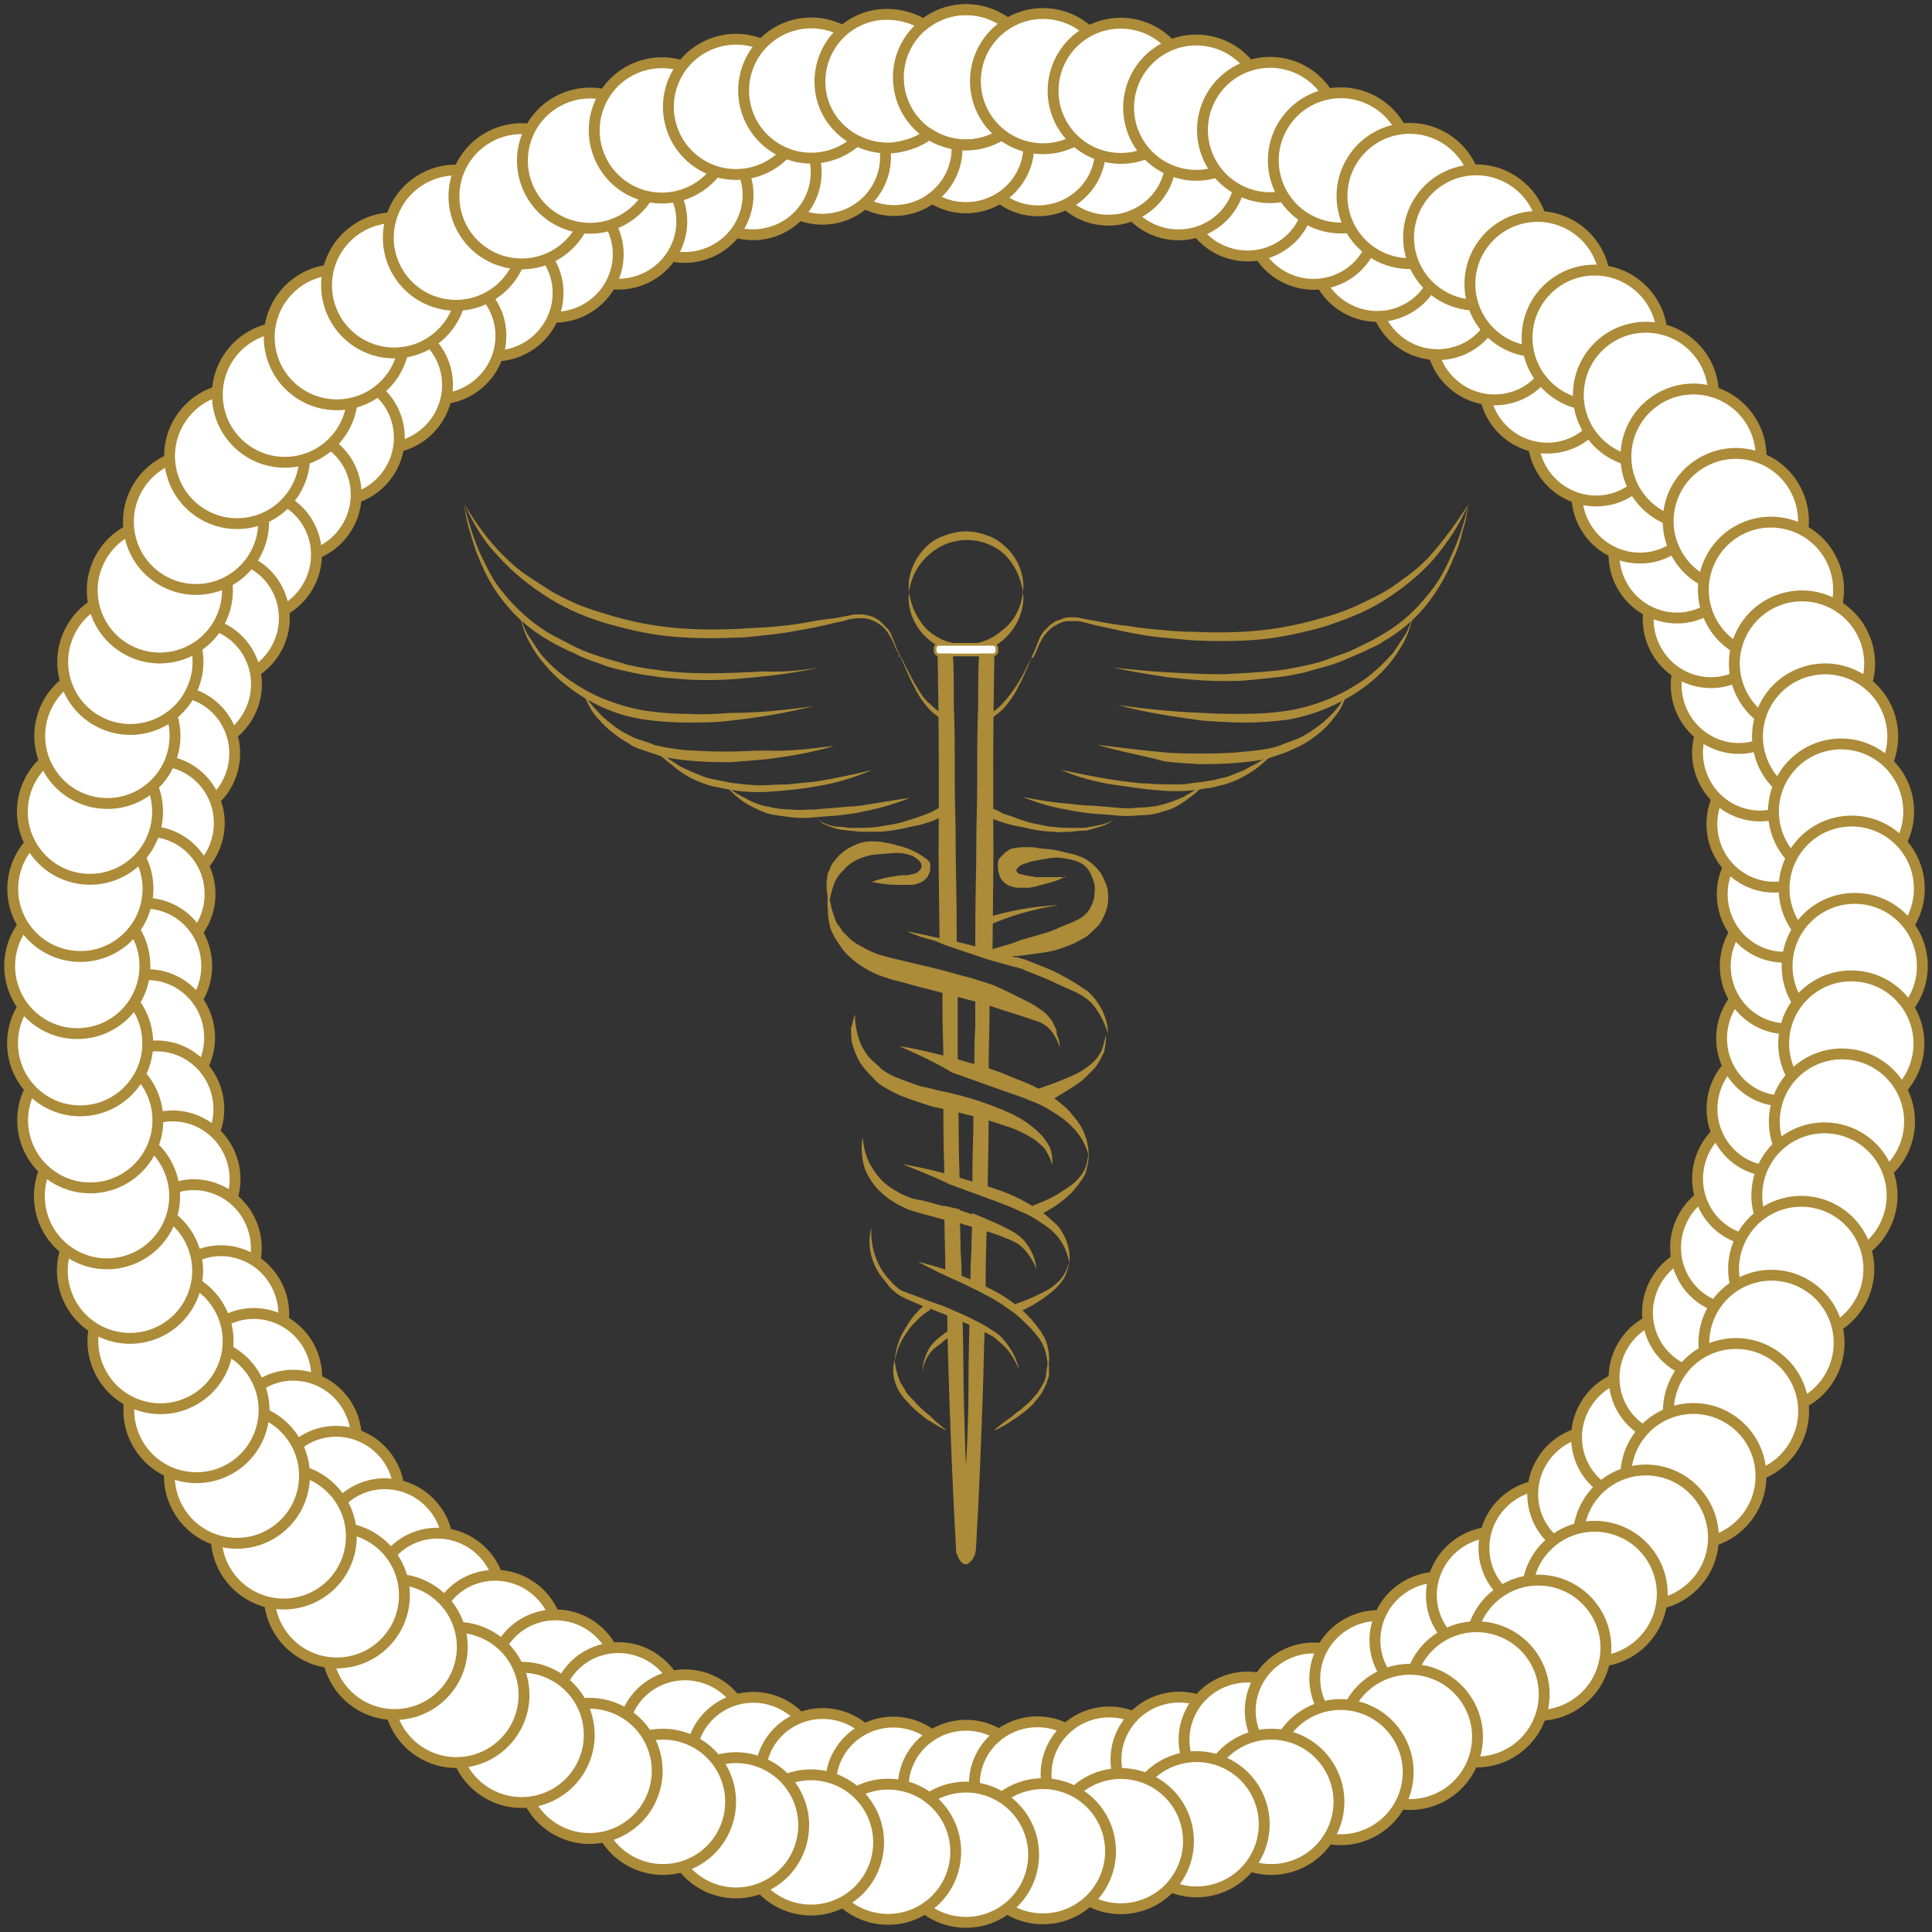 <?xml version="1.0" encoding="UTF-8"?> <svg xmlns="http://www.w3.org/2000/svg" xmlns:xlink="http://www.w3.org/1999/xlink" version="1.1" id="Слой_1" x="0px" y="0px" viewBox="0 0 200 200" style="enable-background:new 0 0 200 200;" xml:space="preserve"><rect x="0" y="0" width="200" height="200" fill="#333333" stroke="none"/> <style type="text/css"> .st0{fill:#FFFFFF;stroke:#AC8B39;stroke-width:1.125;stroke-miterlimit:10;} .st1{fill:#FFFFFF;stroke:#AC8B39;stroke-width:1.125;stroke-miterlimit:10;} .st2{fill:#FFFFFF;stroke:#AC8B39;stroke-width:1.125;stroke-miterlimit:10;} .st3{fill:#FFFFFF;stroke:#AC8B39;stroke-width:1.125;stroke-miterlimit:10;} .st4{fill:#FFFFFF;stroke:#AC8B39;stroke-width:1.125;stroke-miterlimit:10;} .st5{fill:#FFFFFF;stroke:#AC8B39;stroke-width:1.125;stroke-miterlimit:10.001;} .st6{fill:none;stroke:#AC8B39;stroke-width:1.125;stroke-miterlimit:10;} .st7{fill:#AC8B39;} .st8{fill:#FFFFFF;stroke:#AC8B39;stroke-width:0.281;stroke-miterlimit:10;} .st9{fill:#AC8B39;stroke:#AC8B39;stroke-width:0.281;stroke-miterlimit:10;} </style> <g> <ellipse class="st0" cx="100" cy="15.1" rx="6.5" ry="6.4"></ellipse> <ellipse transform="matrix(0.996 -8.578321e-02 8.578321e-02 0.996 -0.977 8.001)" class="st1" cx="92.6" cy="15.4" rx="6.5" ry="6.4"></ellipse> <ellipse transform="matrix(0.985 -0.171 0.171 0.985 -1.538 14.807)" class="st2" cx="85.2" cy="16.3" rx="6.5" ry="6.4"></ellipse> <ellipse transform="matrix(0.967 -0.255 0.255 0.967 -1.994 20.475)" class="st3" cx="78" cy="17.9" rx="6.5" ry="6.4"></ellipse> <ellipse transform="matrix(0.942 -0.337 0.337 0.942 -2.649 25.099)" class="st0" cx="70.9" cy="20.2" rx="6.5" ry="6.4"></ellipse> <ellipse transform="matrix(0.909 -0.417 0.417 0.909 -3.762 28.82)" class="st4" cx="64.1" cy="23" rx="6.5" ry="6.4"></ellipse> <ellipse transform="matrix(0.87 -0.494 0.494 0.87 -5.549 31.847)" class="st2" cx="57.5" cy="26.4" rx="6.5" ry="6.4"></ellipse> <ellipse transform="matrix(0.824 -0.567 0.567 0.824 -8.207 34.452)" class="st5" cx="51.3" cy="30.4" rx="6.5" ry="6.4"></ellipse> <ellipse transform="matrix(0.771 -0.637 0.637 0.771 -11.842 36.873)" class="st3" cx="45.4" cy="34.9" rx="6.5" ry="6.4"></ellipse> <ellipse transform="matrix(0.713 -0.701 0.701 0.713 -16.54 39.469)" class="st4" cx="39.9" cy="39.9" rx="6.5" ry="6.4"></ellipse> <ellipse transform="matrix(0.649 -0.761 0.761 0.649 -22.304 42.491)" class="st3" cx="34.9" cy="45.4" rx="6.5" ry="6.4"></ellipse> <ellipse transform="matrix(0.58 -0.815 0.815 0.58 -29.005 46.309)" class="st5" cx="30.4" cy="51.3" rx="6.5" ry="6.4"></ellipse> <ellipse transform="matrix(0.506 -0.862 0.862 0.506 -36.589 51.175)" class="st2" cx="26.4" cy="57.5" rx="6.5" ry="6.4"></ellipse> <ellipse transform="matrix(0.428 -0.904 0.904 0.428 -44.778 57.409)" class="st4" cx="23" cy="64.1" rx="6.5" ry="6.4"></ellipse> <ellipse transform="matrix(0.347 -0.938 0.938 0.347 -53.376 65.236)" class="st0" cx="20.2" cy="70.9" rx="6.5" ry="6.4"></ellipse> <ellipse transform="matrix(0.263 -0.965 0.965 0.263 -62.09 74.807)" class="st3" cx="17.9" cy="78" rx="6.5" ry="6.4"></ellipse> <ellipse transform="matrix(0.176 -0.984 0.984 0.176 -70.505 86.265)" class="st2" cx="16.3" cy="85.3" rx="6.5" ry="6.4"></ellipse> <ellipse transform="matrix(8.859126e-02 -0.996 0.996 8.859126e-02 -78.251 99.7)" class="st1" cx="15.4" cy="92.6" rx="6.5" ry="6.4"></ellipse> <ellipse class="st0" cx="15" cy="100" rx="6.4" ry="6.5"></ellipse> <ellipse transform="matrix(0.996 -8.859131e-02 8.859131e-02 0.996 -9.455 1.782)" class="st1" cx="15.3" cy="107.4" rx="6.4" ry="6.5"></ellipse> <ellipse transform="matrix(0.984 -0.176 0.176 0.984 -19.991 4.674)" class="st2" cx="16.3" cy="114.8" rx="6.4" ry="6.5"></ellipse> <ellipse transform="matrix(0.965 -0.263 0.263 0.965 -31.435 8.992)" class="st3" cx="17.9" cy="122" rx="6.4" ry="6.5"></ellipse> <ellipse transform="matrix(0.938 -0.347 0.347 0.938 -43.532 15.009)" class="st0" cx="20.1" cy="129.1" rx="6.4" ry="6.5"></ellipse> <ellipse transform="matrix(0.904 -0.428 0.428 0.904 -56.003 22.947)" class="st4" cx="23" cy="135.9" rx="6.4" ry="6.5"></ellipse> <ellipse transform="matrix(0.862 -0.506 0.506 0.862 -68.5 32.967)" class="st2" cx="26.4" cy="142.5" rx="6.4" ry="6.5"></ellipse> <ellipse transform="matrix(0.815 -0.58 0.58 0.815 -80.627 45.191)" class="st5" cx="30.4" cy="148.8" rx="6.4" ry="6.5"></ellipse> <ellipse transform="matrix(0.761 -0.649 0.649 0.761 -92.002 59.627)" class="st3" cx="34.9" cy="154.6" rx="6.4" ry="6.5"></ellipse> <ellipse transform="matrix(0.701 -0.713 0.713 0.701 -102.19 76.262)" class="st4" cx="39.9" cy="160.1" rx="6.4" ry="6.5"></ellipse> <ellipse transform="matrix(0.637 -0.771 0.771 0.637 -110.839 94.989)" class="st3" cx="45.4" cy="165.1" rx="6.4" ry="6.5"></ellipse> <ellipse transform="matrix(0.567 -0.824 0.824 0.567 -117.493 115.614)" class="st5" cx="51.3" cy="169.6" rx="6.4" ry="6.5"></ellipse> <ellipse transform="matrix(0.494 -0.87 0.87 0.494 -121.852 137.866)" class="st2" cx="57.5" cy="173.6" rx="6.4" ry="6.5"></ellipse> <ellipse transform="matrix(0.417 -0.909 0.909 0.417 -123.535 161.438)" class="st4" cx="64.1" cy="177" rx="6.4" ry="6.5"></ellipse> <ellipse transform="matrix(0.337 -0.942 0.942 0.337 -122.291 185.99)" class="st0" cx="70.9" cy="179.8" rx="6.4" ry="6.5"></ellipse> <ellipse transform="matrix(0.255 -0.967 0.967 0.255 -117.948 211.104)" class="st3" cx="78" cy="182.1" rx="6.4" ry="6.5"></ellipse> <ellipse transform="matrix(0.171 -0.985 0.985 0.171 -110.31 236.294)" class="st2" cx="85.2" cy="183.7" rx="6.4" ry="6.5"></ellipse> <ellipse transform="matrix(8.574560e-02 -0.996 0.996 8.574560e-02 -99.31 261.07)" class="st1" cx="92.6" cy="184.6" rx="6.4" ry="6.5"></ellipse> <ellipse class="st0" cx="100" cy="185" rx="6.5" ry="6.4"></ellipse> <ellipse transform="matrix(0.996 -8.576433e-02 8.576433e-02 0.996 -15.442 9.891)" class="st1" cx="107.4" cy="184.7" rx="6.5" ry="6.4"></ellipse> <ellipse transform="matrix(0.985 -0.171 0.171 0.985 -29.706 22.313)" class="st2" cx="114.8" cy="183.7" rx="6.5" ry="6.4"></ellipse> <ellipse transform="matrix(0.967 -0.255 0.255 0.967 -42.389 37.112)" class="st3" cx="122" cy="182.1" rx="6.5" ry="6.4"></ellipse> <ellipse transform="matrix(0.942 -0.337 0.337 0.942 -53.08 54.034)" class="st0" cx="129" cy="179.9" rx="6.5" ry="6.4"></ellipse> <ellipse transform="matrix(0.909 -0.417 0.417 0.909 -61.432 72.794)" class="st4" cx="135.9" cy="177" rx="6.5" ry="6.4"></ellipse> <ellipse transform="matrix(0.87 -0.494 0.494 0.87 -67.148 93.035)" class="st2" cx="142.5" cy="173.6" rx="6.5" ry="6.4"></ellipse> <ellipse transform="matrix(0.824 -0.567 0.567 0.824 -69.972 114.325)" class="st5" cx="148.8" cy="169.6" rx="6.5" ry="6.4"></ellipse> <ellipse transform="matrix(0.771 -0.637 0.637 0.771 -69.728 136.223)" class="st3" cx="154.6" cy="165.1" rx="6.5" ry="6.4"></ellipse> <ellipse transform="matrix(0.713 -0.701 0.701 0.713 -66.314 158.225)" class="st4" cx="160.1" cy="160.1" rx="6.5" ry="6.4"></ellipse> <ellipse transform="matrix(0.649 -0.761 0.761 0.649 -59.691 179.885)" class="st3" cx="165.1" cy="154.6" rx="6.5" ry="6.4"></ellipse> <ellipse transform="matrix(0.58 -0.815 0.815 0.58 -49.919 200.684)" class="st5" cx="169.6" cy="148.7" rx="6.5" ry="6.4"></ellipse> <ellipse transform="matrix(0.506 -0.862 0.862 0.506 -37.167 220.087)" class="st2" cx="173.6" cy="142.5" rx="6.5" ry="6.4"></ellipse> <ellipse transform="matrix(0.428 -0.904 0.904 0.428 -21.64 237.657)" class="st4" cx="177" cy="135.9" rx="6.5" ry="6.4"></ellipse> <ellipse transform="matrix(0.347 -0.938 0.938 0.347 -3.617 252.948)" class="st0" cx="179.8" cy="129.1" rx="6.5" ry="6.4"></ellipse> <ellipse transform="matrix(0.263 -0.965 0.965 0.263 16.52 265.61)" class="st3" cx="182.1" cy="122" rx="6.5" ry="6.4"></ellipse> <ellipse transform="matrix(0.176 -0.984 0.984 0.176 38.333 275.315)" class="st2" cx="183.7" cy="114.8" rx="6.5" ry="6.4"></ellipse> <ellipse transform="matrix(8.859154e-02 -0.996 0.996 8.859154e-02 61.295 281.821)" class="st1" cx="184.6" cy="107.4" rx="6.5" ry="6.4"></ellipse> <ellipse class="st0" cx="185" cy="100" rx="6.4" ry="6.5"></ellipse> <ellipse transform="matrix(0.996 -8.859148e-02 8.859148e-02 0.996 -7.479 16.723)" class="st1" cx="184.7" cy="92.6" rx="6.4" ry="6.5"></ellipse> <ellipse transform="matrix(0.984 -0.176 0.176 0.984 -12.159 33.739)" class="st2" cx="183.7" cy="85.3" rx="6.4" ry="6.5"></ellipse> <ellipse transform="matrix(0.965 -0.263 0.263 0.965 -14.104 50.596)" class="st3" cx="182.1" cy="78" rx="6.4" ry="6.5"></ellipse> <ellipse transform="matrix(0.938 -0.347 0.347 0.938 -13.452 66.816)" class="st0" cx="179.9" cy="71" rx="6.4" ry="6.5"></ellipse> <ellipse transform="matrix(0.904 -0.428 0.428 0.904 -10.402 81.994)" class="st4" cx="177" cy="64.1" rx="6.4" ry="6.5"></ellipse> <ellipse transform="matrix(0.862 -0.506 0.506 0.862 -5.233 95.781)" class="st2" cx="173.6" cy="57.5" rx="6.4" ry="6.5"></ellipse> <ellipse transform="matrix(0.815 -0.58 0.58 0.815 1.694 107.862)" class="st5" cx="169.6" cy="51.3" rx="6.4" ry="6.5"></ellipse> <ellipse transform="matrix(0.761 -0.649 0.649 0.761 10.035 118.002)" class="st3" cx="165.1" cy="45.4" rx="6.4" ry="6.5"></ellipse> <ellipse transform="matrix(0.701 -0.713 0.713 0.701 19.335 126.053)" class="st4" cx="160.1" cy="40" rx="6.4" ry="6.5"></ellipse> <ellipse transform="matrix(0.637 -0.771 0.771 0.637 29.239 131.92)" class="st3" cx="154.6" cy="34.9" rx="6.4" ry="6.5"></ellipse> <ellipse transform="matrix(0.567 -0.824 0.824 0.567 39.324 135.655)" class="st5" cx="148.8" cy="30.4" rx="6.4" ry="6.5"></ellipse> <ellipse transform="matrix(0.494 -0.87 0.87 0.494 49.131 137.262)" class="st2" cx="142.5" cy="26.4" rx="6.4" ry="6.5"></ellipse> <ellipse transform="matrix(0.417 -0.909 0.909 0.417 58.328 136.955)" class="st4" cx="135.9" cy="23" rx="6.4" ry="6.5"></ellipse> <ellipse transform="matrix(0.337 -0.942 0.942 0.337 66.553 134.887)" class="st0" cx="129.1" cy="20.2" rx="6.4" ry="6.5"></ellipse> <ellipse transform="matrix(0.255 -0.967 0.967 0.255 73.532 131.314)" class="st3" cx="122" cy="17.9" rx="6.4" ry="6.5"></ellipse> <ellipse transform="matrix(0.171 -0.985 0.985 0.171 79.044 126.584)" class="st2" cx="114.7" cy="16.3" rx="6.4" ry="6.5"></ellipse> <path class="st0" d="M103.4,20.4c1,0.8,2.2,1.3,3.5,1.4c3.6,0.3,6.7-2.3,7-5.8c0.3-3.5-2.3-6.7-5.9-7c-1.5-0.1-2.9,0.3-4.1,1"></path> <path class="st6" d="M96.4,20.4c1,0.7,2.2,1.1,3.6,1.1c3.6,0,6.5-2.9,6.5-6.4c0-3.5-2.9-6.4-6.5-6.4c-1.5,0-2.9,0.5-4,1.4"></path> </g> <g> <ellipse class="st0" cx="100" cy="8" rx="7" ry="7"></ellipse> <ellipse transform="matrix(8.565184e-02 -0.996 0.996 8.565184e-02 90.456 115.255)" class="st1" cx="108" cy="8.3" rx="7" ry="7"></ellipse> <ellipse transform="matrix(0.171 -0.985 0.985 0.171 86.92 122.052)" class="st2" cx="116" cy="9.4" rx="7" ry="7"></ellipse> <ellipse transform="matrix(0.255 -0.967 0.967 0.255 81.532 128.029)" class="st3" cx="123.8" cy="11.1" rx="7" ry="7"></ellipse> <ellipse transform="matrix(0.337 -0.942 0.942 0.337 74.452 132.782)" class="st0" cx="131.5" cy="13.5" rx="7" ry="7"></ellipse> <ellipse transform="matrix(0.416 -0.909 0.909 0.416 65.938 135.959)" class="st4" cx="138.9" cy="16.6" rx="7" ry="7"></ellipse> <ellipse transform="matrix(0.493 -0.87 0.87 0.493 56.286 137.301)" class="st2" cx="146" cy="20.3" rx="7" ry="7"></ellipse> <ellipse transform="matrix(0.567 -0.824 0.824 0.567 45.91 136.544)" class="st5" cx="152.8" cy="24.6" rx="7" ry="7"></ellipse> <ellipse transform="matrix(0.636 -0.772 0.772 0.636 35.14 133.547)" class="st3" cx="159.2" cy="29.5" rx="7" ry="7"></ellipse> <ellipse transform="matrix(0.701 -0.713 0.713 0.701 24.461 128.21)" class="st4" cx="165.1" cy="34.9" rx="7" ry="7"></ellipse> <ellipse transform="matrix(0.76 -0.649 0.649 0.76 14.328 120.517)" class="st3" cx="170.5" cy="40.8" rx="7" ry="7"></ellipse> <ellipse transform="matrix(0.814 -0.58 0.58 0.814 5.16 110.578)" class="st5" cx="175.4" cy="47.2" rx="7" ry="7"></ellipse> <ellipse transform="matrix(0.862 -0.507 0.507 0.862 -2.588 98.499)" class="st2" cx="179.7" cy="54" rx="7" ry="7"></ellipse> <ellipse transform="matrix(0.903 -0.429 0.429 0.903 -8.492 84.554)" class="st4" cx="183.4" cy="61.1" rx="7" ry="7"></ellipse> <ellipse transform="matrix(0.938 -0.347 0.347 0.938 -12.2 69.057)" class="st0" cx="186.5" cy="68.6" rx="7" ry="7"></ellipse> <ellipse transform="matrix(0.965 -0.263 0.263 0.965 -13.393 52.391)" class="st3" cx="188.9" cy="76.2" rx="7" ry="7"></ellipse> <ellipse transform="matrix(0.984 -0.177 0.177 0.984 -11.848 34.994)" class="st2" cx="190.6" cy="84.1" rx="7" ry="7"></ellipse> <ellipse transform="matrix(0.996 -8.871179e-02 8.871179e-02 0.996 -7.406 17.368)" class="st1" cx="191.7" cy="92" rx="7" ry="7"></ellipse> <ellipse class="st0" cx="192" cy="100" rx="7" ry="7"></ellipse> <ellipse transform="matrix(8.871179e-02 -0.996 0.996 8.871179e-02 67.071 289.376)" class="st1" cx="191.7" cy="108" rx="7" ry="7"></ellipse> <ellipse transform="matrix(0.177 -0.984 0.984 0.177 42.796 283.118)" class="st2" cx="190.6" cy="116" rx="7" ry="7"></ellipse> <ellipse transform="matrix(0.263 -0.965 0.965 0.263 19.719 273.485)" class="st3" cx="188.9" cy="123.8" rx="7" ry="7"></ellipse> <ellipse transform="matrix(0.347 -0.938 0.938 0.347 -1.601 260.667)" class="st0" cx="186.5" cy="131.5" rx="7" ry="7"></ellipse> <ellipse transform="matrix(0.429 -0.903 0.903 0.429 -20.719 245.032)" class="st4" cx="183.4" cy="138.9" rx="7" ry="7"></ellipse> <ellipse transform="matrix(0.507 -0.862 0.862 0.507 -37.25 226.96)" class="st2" cx="179.7" cy="146" rx="7" ry="7"></ellipse> <ellipse transform="matrix(0.58 -0.814 0.814 0.58 -50.812 206.954)" class="st5" cx="175.4" cy="152.8" rx="7" ry="7"></ellipse> <ellipse transform="matrix(0.649 -0.76 0.76 0.649 -61.267 185.428)" class="st3" cx="170.5" cy="159.2" rx="7" ry="7"></ellipse> <ellipse transform="matrix(0.713 -0.701 0.701 0.713 -68.374 163.017)" class="st4" cx="165.1" cy="165.1" rx="7" ry="7"></ellipse> <ellipse transform="matrix(0.772 -0.636 0.636 0.772 -72.098 140.199)" class="st3" cx="159.2" cy="170.5" rx="7" ry="7"></ellipse> <ellipse transform="matrix(0.824 -0.567 0.567 0.824 -72.505 117.508)" class="st5" cx="152.8" cy="175.4" rx="7" ry="7"></ellipse> <ellipse transform="matrix(0.87 -0.493 0.493 0.87 -69.66 95.444)" class="st2" cx="146" cy="179.7" rx="7" ry="7"></ellipse> <ellipse transform="matrix(0.909 -0.416 0.416 0.909 -63.778 74.522)" class="st4" cx="138.9" cy="183.4" rx="7" ry="7"></ellipse> <ellipse transform="matrix(0.942 -0.337 0.337 0.942 -55.12 55.159)" class="st0" cx="131.5" cy="186.5" rx="7" ry="7"></ellipse> <ellipse transform="matrix(0.967 -0.255 0.255 0.967 -44.014 37.748)" class="st3" cx="123.8" cy="188.9" rx="7" ry="7"></ellipse> <ellipse transform="matrix(0.985 -0.171 0.171 0.985 -30.838 22.589)" class="st2" cx="116" cy="190.7" rx="7" ry="7"></ellipse> <ellipse transform="matrix(0.996 -8.565184e-02 8.565184e-02 0.996 -16.022 9.956)" class="st1" cx="108" cy="191.7" rx="7" ry="7"></ellipse> <ellipse class="st0" cx="100" cy="192" rx="7" ry="7"></ellipse> <ellipse transform="matrix(8.565184e-02 -0.996 0.996 8.565184e-02 -106.876 266.906)" class="st1" cx="92" cy="191.7" rx="7" ry="7"></ellipse> <ellipse transform="matrix(0.171 -0.985 0.985 0.171 -118.149 240.875)" class="st2" cx="84" cy="190.6" rx="7" ry="7"></ellipse> <ellipse transform="matrix(0.255 -0.967 0.967 0.255 -125.9 214.469)" class="st3" cx="76.2" cy="188.9" rx="7" ry="7"></ellipse> <ellipse transform="matrix(0.337 -0.942 0.942 0.337 -130.138 188.203)" class="st0" cx="68.5" cy="186.5" rx="7" ry="7"></ellipse> <ellipse transform="matrix(0.416 -0.909 0.909 0.416 -131.095 162.568)" class="st4" cx="61.1" cy="183.4" rx="7" ry="7"></ellipse> <ellipse transform="matrix(0.493 -0.87 0.87 0.493 -128.963 137.984)" class="st2" cx="54" cy="179.7" rx="7" ry="7"></ellipse> <ellipse transform="matrix(0.567 -0.824 0.824 0.567 -124.047 114.899)" class="st5" cx="47.2" cy="175.4" rx="7" ry="7"></ellipse> <ellipse transform="matrix(0.636 -0.772 0.772 0.636 -116.722 93.547)" class="st3" cx="40.8" cy="170.5" rx="7" ry="7"></ellipse> <ellipse transform="matrix(0.701 -0.713 0.713 0.701 -107.314 74.296)" class="st4" cx="34.9" cy="165.1" rx="7" ry="7"></ellipse> <ellipse transform="matrix(0.76 -0.649 0.649 0.76 -96.299 57.283)" class="st3" cx="29.5" cy="159.1" rx="7" ry="7"></ellipse> <ellipse transform="matrix(0.814 -0.58 0.58 0.814 -84.122 42.654)" class="st5" cx="24.6" cy="152.8" rx="7" ry="7"></ellipse> <ellipse transform="matrix(0.862 -0.507 0.507 0.862 -71.186 30.41)" class="st2" cx="20.3" cy="146" rx="7" ry="7"></ellipse> <ellipse transform="matrix(0.903 -0.429 0.429 0.903 -57.961 20.527)" class="st4" cx="16.6" cy="138.9" rx="7" ry="7"></ellipse> <ellipse transform="matrix(0.938 -0.347 0.347 0.938 -44.836 12.882)" class="st0" cx="13.5" cy="131.5" rx="7" ry="7"></ellipse> <ellipse transform="matrix(0.965 -0.263 0.263 0.965 -32.193 7.282)" class="st3" cx="11.1" cy="123.8" rx="7" ry="7"></ellipse> <ellipse transform="matrix(0.984 -0.177 0.177 0.984 -20.34 3.474)" class="st2" cx="9.3" cy="116" rx="7" ry="7"></ellipse> <ellipse transform="matrix(0.996 -8.871191e-02 8.871191e-02 0.996 -9.551 1.163)" class="st1" cx="8.3" cy="108" rx="7" ry="7"></ellipse> <ellipse class="st0" cx="8" cy="100" rx="7" ry="7"></ellipse> <ellipse transform="matrix(8.871179e-02 -0.996 0.996 8.871179e-02 -84.049 92.119)" class="st1" cx="8.3" cy="92" rx="7" ry="7"></ellipse> <ellipse transform="matrix(0.177 -0.984 0.984 0.177 -75.006 78.408)" class="st2" cx="9.4" cy="84" rx="7" ry="7"></ellipse> <ellipse transform="matrix(0.263 -0.965 0.965 0.263 -65.337 66.847)" class="st3" cx="11.1" cy="76.2" rx="7" ry="7"></ellipse> <ellipse transform="matrix(0.347 -0.938 0.938 0.347 -55.444 57.404)" class="st0" cx="13.5" cy="68.5" rx="7" ry="7"></ellipse> <ellipse transform="matrix(0.429 -0.903 0.903 0.429 -45.748 49.894)" class="st4" cx="16.6" cy="61.1" rx="7" ry="7"></ellipse> <ellipse transform="matrix(0.507 -0.862 0.862 0.507 -36.547 44.14)" class="st2" cx="20.3" cy="54" rx="7" ry="7"></ellipse> <ellipse transform="matrix(0.58 -0.814 0.814 0.58 -28.141 39.86)" class="st5" cx="24.6" cy="47.2" rx="7" ry="7"></ellipse> <ellipse transform="matrix(0.649 -0.76 0.76 0.649 -20.737 36.737)" class="st3" cx="29.5" cy="40.9" rx="7" ry="7"></ellipse> <ellipse transform="matrix(0.713 -0.701 0.701 0.713 -14.479 34.488)" class="st4" cx="34.9" cy="34.9" rx="7" ry="7"></ellipse> <ellipse transform="matrix(0.772 -0.636 0.636 0.772 -9.454 32.712)" class="st3" cx="40.8" cy="29.5" rx="7" ry="7"></ellipse> <ellipse transform="matrix(0.824 -0.567 0.567 0.824 -5.641 31.096)" class="st5" cx="47.2" cy="24.6" rx="7" ry="7"></ellipse> <ellipse transform="matrix(0.87 -0.493 0.493 0.87 -2.994 29.282)" class="st2" cx="54" cy="20.3" rx="7" ry="7"></ellipse> <ellipse transform="matrix(0.909 -0.416 0.416 0.909 -1.366 26.959)" class="st4" cx="61.1" cy="16.6" rx="7" ry="7"></ellipse> <ellipse transform="matrix(0.942 -0.337 0.337 0.942 -0.558 23.866)" class="st0" cx="68.5" cy="13.5" rx="7" ry="7"></ellipse> <ellipse transform="matrix(0.967 -0.255 0.255 0.967 -0.322 19.76)" class="st3" cx="76.2" cy="11.1" rx="7" ry="7"></ellipse> <ellipse transform="matrix(0.985 -0.171 0.171 0.985 -0.369 14.478)" class="st2" cx="84" cy="9.4" rx="7" ry="7"></ellipse> <path class="st0" d="M96.3,13.8c-1,0.8-2.3,1.3-3.8,1.5c-3.9,0.3-7.3-2.5-7.6-6.3s2.5-7.2,6.4-7.5c1.6-0.1,3.2,0.3,4.4,1.1"></path> <path class="st6" d="M103.9,13.8c-1.1,0.7-2.4,1.2-3.9,1.2c-3.9,0-7-3.1-7-7s3.2-7,7-7c1.7,0,3.2,0.6,4.4,1.5"></path> </g> <g> <path class="st7" d="M94.1,61.3c-0.2-1.5,0.4-3.2,1.5-4.4c0.5-0.6,1.2-1.1,2-1.4c0.8-0.3,1.6-0.5,2.4-0.5c0.8,0,1.6,0.2,2.4,0.5 c0.8,0.3,1.4,0.8,2,1.4c1.1,1.2,1.7,2.8,1.5,4.4c-0.2-1.5-0.9-2.9-1.9-3.9c-1.1-1-2.5-1.5-3.9-1.5c-1.4,0-2.8,0.5-3.9,1.5 C95,58.4,94.3,59.8,94.1,61.3z"></path> </g> <g> <path class="st7" d="M105.9,61.3c0.2,1.5-0.4,3.2-1.5,4.4c-0.5,0.6-1.2,1.1-2,1.4c-0.8,0.3-1.6,0.5-2.4,0.5c-0.8,0-1.6-0.2-2.4-0.5 c-0.8-0.3-1.4-0.8-2-1.4c-1.1-1.2-1.7-2.8-1.5-4.4c0.2,1.5,0.9,2.9,1.9,3.9c1.1,1,2.5,1.5,3.9,1.5c1.4,0,2.8-0.5,3.9-1.5 C105,64.3,105.7,62.9,105.9,61.3z"></path> </g> <path class="st8" d="M102.8,67.8h-5.6c-0.2,0-0.4-0.2-0.4-0.4v-0.3c0-0.2,0.2-0.4,0.4-0.4h5.6c0.2,0,0.4,0.2,0.4,0.4v0.3 C103.2,67.6,103,67.8,102.8,67.8z"></path> <g> <g> <path class="st7" d="M102,74.1c0.7-0.3,1.3-0.7,1.8-1.3c0.5-0.5,1-1.2,1.4-1.8s0.8-1.3,1.1-2c0.4-0.7,0.7-1.4,1-2.1 c-0.3,0.7-0.6,1.4-0.9,2.1c-0.3,0.7-0.6,1.4-1,2.1c-0.3,0.7-0.8,1.4-1.3,2c-0.5,0.6-1.2,1.1-1.9,1.5L102,74.1z"></path> </g> <g> <path class="st7" d="M152,52.2c-0.9,2.1-2.1,3.9-3.6,5.7c-1.5,1.7-3.3,3.1-5.2,4.3c-1.9,1.2-4.1,2-6.2,2.7 c-2.2,0.6-4.4,1.1-6.6,1.3c-2.2,0.2-4.5,0.2-6.8,0.1c-1.1-0.1-2.2-0.2-3.3-0.3c-1.1-0.1-2.2-0.3-3.3-0.5c-1.1-0.2-2.2-0.5-3.3-0.7 c-0.5-0.1-1.1-0.3-1.6-0.4c-0.2-0.1-0.5-0.1-0.8-0.1c-0.3,0-0.5,0-0.8,0c-0.5,0-1,0.3-1.5,0.6c-0.4,0.3-0.8,0.7-1.1,1.2 c-0.3,0.5-0.5,1-0.7,1.5l-0.2,0.4l-0.1,0.1v0l0,0c0,0,0,0-0.1,0l0-0.1l0.1-0.2l0.3-0.8l-0.3,0.8l-0.1,0.2l0,0.1c-0.1,0,0,0,0,0 l0,0v0l0-0.1l0.2-0.4c0.2-0.5,0.4-1,0.6-1.5c0.1-0.3,0.3-0.5,0.4-0.7c0.2-0.2,0.4-0.4,0.6-0.6c0.2-0.2,0.4-0.3,0.7-0.5 c0.3-0.1,0.6-0.2,0.8-0.3c0.3-0.1,0.6-0.1,0.9-0.1c0.3,0,0.6,0,0.9,0.1c0.5,0.1,1.1,0.2,1.6,0.3c1.1,0.2,2.2,0.4,3.3,0.5 c1.1,0.2,2.2,0.3,3.3,0.4c1.1,0.1,2.2,0.2,3.3,0.2c2.2,0.1,4.4,0.1,6.6-0.1c2.2-0.2,4.3-0.6,6.4-1.2c1.1-0.3,2.1-0.6,3.1-1 s2-0.9,3-1.4c1-0.5,1.9-1.1,2.8-1.8c0.9-0.6,1.7-1.3,2.5-2.1C149.5,55.9,150.8,54.1,152,52.2z"></path> </g> <g> <path class="st7" d="M115.2,69.1c1.9,0.2,3.8,0.4,5.7,0.5c1.9,0.1,3.8,0.2,5.7,0.2c1.9-0.1,3.8-0.2,5.7-0.4 c0.9-0.1,1.9-0.3,2.8-0.5c0.9-0.2,1.8-0.4,2.7-0.8c0.9-0.3,1.8-0.6,2.6-1s1.7-0.8,2.5-1.3c1.6-0.9,3.1-2.1,4.3-3.5 c0.6-0.7,1.2-1.4,1.7-2.2c0.5-0.8,0.9-1.6,1.3-2.5c0.8-1.7,1.4-3.5,1.8-5.4c-0.1,0.9-0.3,1.9-0.6,2.8c-0.2,0.9-0.5,1.9-0.9,2.7 c-0.7,1.8-1.7,3.5-2.9,5c-1.2,1.5-2.8,2.8-4.4,3.7c-0.4,0.3-0.8,0.5-1.3,0.7c-0.4,0.2-0.8,0.4-1.3,0.6c-0.9,0.4-1.8,0.8-2.7,1.1 c-0.9,0.3-1.9,0.5-2.8,0.8c-0.9,0.2-1.9,0.4-2.8,0.5c-1,0.1-1.9,0.2-2.9,0.3c-1,0.1-1.9,0.1-2.9,0.1c-1.9,0-3.8-0.2-5.7-0.4 C118.9,69.8,117,69.5,115.2,69.1z"></path> </g> <g> <path class="st7" d="M115.8,73c2.9,0.4,5.8,0.7,8.7,0.8c1.4,0.1,2.9,0.1,4.3,0.1c1.5,0,2.9-0.1,4.3-0.3c1.4-0.2,2.8-0.6,4.1-1.1 c1.3-0.5,2.6-1.2,3.8-2c1.2-0.8,2.2-1.8,3.2-2.9c0.4-0.6,0.8-1.2,1.2-1.8c0.4-0.6,0.6-1.3,0.9-2c-0.2,0.7-0.4,1.4-0.7,2.1 c-0.3,0.7-0.7,1.3-1.1,1.9c-0.8,1.2-1.9,2.3-3.1,3.2c-2.4,1.8-5.2,3-8.1,3.5c-1.5,0.2-3,0.3-4.4,0.3c-1.5,0-3-0.1-4.4-0.2 C121.6,74.2,118.7,73.8,115.8,73z"></path> </g> <g> <path class="st7" d="M113.6,77.1c2.4,0.3,4.8,0.6,7.1,0.8c1.2,0.1,2.4,0.1,3.6,0.1c1.2,0,2.4,0,3.5-0.1c1.2-0.1,2.4-0.2,3.5-0.4 c0.3-0.1,0.6-0.1,0.8-0.2c0.3-0.1,0.6-0.2,0.8-0.3c0.6-0.2,1.1-0.4,1.6-0.6c1-0.5,2-1.2,2.9-2c0.4-0.4,0.8-0.8,1.2-1.3 c0.3-0.5,0.6-1,0.9-1.5c-0.2,0.6-0.4,1.1-0.7,1.7c-0.3,0.5-0.7,1-1.1,1.5c-0.8,0.9-1.8,1.7-2.9,2.3c-0.5,0.3-1.1,0.5-1.7,0.8 c-0.3,0.1-0.6,0.2-0.9,0.3c-0.3,0.1-0.6,0.2-0.9,0.3c-1.2,0.3-2.4,0.4-3.6,0.5c-1.2,0.1-2.4,0.1-3.6,0.1c-1.2-0.1-2.4-0.1-3.6-0.3 C118.3,78.2,115.9,77.8,113.6,77.1z"></path> </g> <g> <path class="st7" d="M109.8,79.7c2,0.4,3.9,0.8,5.9,1.1c1,0.1,2,0.3,3,0.3c1,0.1,2,0.1,3,0.1c0.5,0,1,0,1.5-0.1 c0.5-0.1,1-0.1,1.5-0.2c0.5-0.1,1-0.1,1.5-0.3c0.5-0.1,1-0.2,1.4-0.4c0.4-0.2,0.9-0.3,1.4-0.6c0.4-0.2,0.9-0.5,1.3-0.7 c0.8-0.5,1.7-1.1,2.4-1.7c-0.7,0.7-1.5,1.4-2.2,2s-1.7,1.2-2.6,1.6c-0.5,0.2-1,0.4-1.5,0.5c-0.5,0.1-1,0.3-1.5,0.3 c-1,0.2-2,0.3-3.1,0.3s-2.1-0.1-3.1-0.2c-1-0.1-2-0.3-3-0.4C113.6,81,111.7,80.5,109.8,79.7z"></path> </g> <g> <path class="st7" d="M105.8,82.5c1.6,0.3,3.3,0.6,4.9,0.7c0.8,0.1,1.6,0.2,2.4,0.2l2.4,0.2c0.8,0.1,1.6,0.1,2.4,0 c0.8,0,1.6-0.1,2.4-0.3c0.8-0.2,1.5-0.5,2.2-0.8c0.7-0.4,1.4-0.8,2.1-1.3c-0.5,0.7-1.2,1.2-1.9,1.7c-0.7,0.5-1.4,0.9-2.3,1.1 c-0.8,0.3-1.7,0.4-2.5,0.4c-0.8,0.1-1.7,0.1-2.5,0c-0.8-0.1-1.7-0.1-2.5-0.2c-0.8-0.1-1.7-0.2-2.5-0.4 C109,83.6,107.4,83.1,105.8,82.5z"></path> </g> <g> <path class="st7" d="M102.2,83.4l0.8,0.4c0.3,0.1,0.6,0.3,0.8,0.4c0.6,0.2,1.2,0.4,1.7,0.6c0.6,0.2,1.2,0.4,1.8,0.5 c0.6,0.1,1.2,0.3,1.8,0.3c0.6,0.1,1.2,0.1,1.9,0.1l0.9,0c0.3,0,0.6,0,0.9-0.1c0.6-0.1,1.2-0.2,1.8-0.4s1-0.8,1.1-1.4 c-0.1,0.6-0.5,1.2-1.1,1.5c-0.6,0.3-1.2,0.4-1.8,0.6c-0.3,0.1-0.6,0.1-1,0.1l-0.9,0.1c-0.6,0-1.3,0.1-1.9,0 c-0.6,0-1.3-0.1-1.9-0.2c-0.6-0.1-1.2-0.3-1.9-0.4c-0.6-0.1-1.2-0.3-1.8-0.5c-0.3-0.1-0.6-0.2-0.9-0.4l-0.9-0.4L102.2,83.4z"></path> </g> </g> <g> <g> <path class="st7" d="M97.9,74.7c-0.7-0.4-1.4-0.9-1.9-1.5c-0.5-0.6-1-1.3-1.3-2c-0.4-0.7-0.7-1.4-1-2.1c-0.3-0.7-0.6-1.4-0.9-2.1 c0.3,0.7,0.7,1.4,1,2.1c0.4,0.7,0.7,1.4,1.1,2c0.4,0.7,0.8,1.3,1.4,1.8c0.5,0.5,1.2,1,1.8,1.3L97.9,74.7z"></path> </g> <g> <path class="st7" d="M48.1,52.2c1.1,1.9,2.4,3.7,4,5.3c0.8,0.8,1.6,1.5,2.5,2.1c0.9,0.6,1.8,1.2,2.8,1.8c1,0.5,1.9,1,3,1.4 s2.1,0.7,3.1,1c2.1,0.6,4.2,1,6.4,1.2c2.2,0.2,4.4,0.2,6.6,0.1c1.1-0.1,2.2-0.1,3.3-0.2c1.1-0.1,2.2-0.2,3.3-0.4 c1.1-0.2,2.2-0.4,3.3-0.5c0.5-0.1,1.1-0.2,1.6-0.3c0.3-0.1,0.6-0.1,0.9-0.1c0.3,0,0.6,0,0.9,0.1c0.3,0.1,0.6,0.1,0.8,0.3 c0.3,0.1,0.5,0.3,0.7,0.5c0.2,0.2,0.4,0.4,0.6,0.6c0.2,0.2,0.3,0.5,0.4,0.7c0.2,0.5,0.4,1,0.6,1.5l0.2,0.4l0,0.1v0l0,0 c0,0,0.1,0,0,0l0-0.1L93,67.6l-0.3-0.7l0.3,0.8l0.1,0.2l0,0.1c-0.1,0,0,0-0.1,0l0,0v0L93,67.7l-0.2-0.4c-0.2-0.5-0.4-1-0.7-1.5 c-0.3-0.5-0.6-0.9-1.1-1.2c-0.4-0.3-0.9-0.5-1.5-0.6c-0.3,0-0.5,0-0.8,0c-0.3,0-0.5,0.1-0.8,0.1c-0.5,0.2-1.1,0.3-1.6,0.4 c-1.1,0.3-2.2,0.5-3.3,0.7c-1.1,0.2-2.2,0.4-3.3,0.5c-1.1,0.1-2.2,0.3-3.3,0.3c-2.2,0.1-4.5,0.1-6.8-0.1c-2.2-0.2-4.5-0.7-6.6-1.3 c-2.1-0.6-4.3-1.5-6.2-2.7c-1.9-1.2-3.7-2.6-5.2-4.3C50.2,56.2,49,54.3,48.1,52.2z"></path> </g> <g> <path class="st7" d="M84.9,69.1c-1.9,0.4-3.7,0.7-5.7,0.9c-1.9,0.2-3.8,0.4-5.7,0.4c-1,0-1.9,0-2.9-0.1c-1-0.1-1.9-0.1-2.9-0.3 c-1-0.1-1.9-0.3-2.8-0.5c-0.9-0.2-1.9-0.4-2.8-0.8c-0.9-0.3-1.8-0.6-2.7-1.1c-0.5-0.2-0.9-0.4-1.3-0.6s-0.8-0.4-1.3-0.7 c-1.7-1-3.2-2.2-4.4-3.7c-1.3-1.5-2.2-3.2-2.9-5c-0.4-0.9-0.6-1.8-0.9-2.7c-0.3-0.9-0.4-1.9-0.6-2.8c0.5,1.9,1,3.7,1.8,5.4 c0.4,0.8,0.8,1.7,1.3,2.5s1.1,1.5,1.7,2.2c1.3,1.4,2.7,2.6,4.3,3.5c0.8,0.4,1.7,0.9,2.5,1.3s1.7,0.7,2.6,1 c0.9,0.3,1.8,0.5,2.7,0.8c0.9,0.2,1.8,0.4,2.8,0.5c1.9,0.3,3.8,0.4,5.7,0.4c1.9,0,3.8-0.1,5.7-0.2C81.1,69.6,83,69.4,84.9,69.1z"></path> </g> <g> <path class="st7" d="M84.2,73.1c-2.8,0.7-5.7,1.2-8.6,1.5c-1.5,0.2-2.9,0.2-4.4,0.2c-1.5,0-2.9-0.1-4.4-0.3 c-3-0.4-5.8-1.7-8.1-3.5c-1.2-0.9-2.2-2-3.1-3.2c-0.4-0.6-0.8-1.3-1.1-1.9c-0.3-0.7-0.5-1.4-0.7-2.1c0.3,0.7,0.5,1.4,0.9,2 c0.4,0.6,0.8,1.2,1.2,1.8c0.9,1.1,2,2.1,3.2,2.9s2.4,1.5,3.8,2c1.3,0.5,2.7,0.9,4.1,1.1c1.4,0.2,2.8,0.3,4.3,0.3 c1.4,0.1,2.9,0,4.3-0.1C78.5,73.8,81.4,73.5,84.2,73.1z"></path> </g> <g> <path class="st7" d="M86.4,77.2c-2.3,0.7-4.7,1.1-7.1,1.4c-1.2,0.1-2.4,0.2-3.6,0.3c-1.2,0-2.4,0-3.6-0.1 c-1.2-0.1-2.4-0.2-3.6-0.5c-0.3-0.1-0.6-0.2-0.9-0.3c-0.3-0.1-0.6-0.2-0.9-0.3c-0.6-0.2-1.2-0.4-1.7-0.8c-1.1-0.6-2.1-1.4-2.9-2.3 c-0.4-0.4-0.8-0.9-1.1-1.5c-0.3-0.5-0.5-1.1-0.7-1.7c0.3,0.5,0.5,1.1,0.9,1.5c0.4,0.5,0.8,0.9,1.2,1.3c0.9,0.8,1.8,1.5,2.9,2 c0.5,0.3,1.1,0.4,1.6,0.6c0.3,0.1,0.6,0.2,0.8,0.3s0.6,0.1,0.8,0.2c1.2,0.2,2.3,0.4,3.5,0.4c1.2,0.1,2.4,0.1,3.5,0.1 c1.2,0,2.4-0.1,3.6-0.1C81.7,77.8,84.1,77.5,86.4,77.2z"></path> </g> <g> <path class="st7" d="M90.3,79.7c-1.9,0.8-3.8,1.4-5.8,1.7c-1,0.2-2,0.3-3,0.4c-1,0.1-2,0.2-3.1,0.2c-1,0-2.1-0.1-3.1-0.3 c-0.5-0.1-1-0.2-1.5-0.3c-0.5-0.1-1-0.3-1.5-0.5c-1-0.4-1.9-1-2.6-1.6c-0.8-0.6-1.6-1.3-2.2-2c0.8,0.6,1.6,1.2,2.4,1.7 c0.4,0.3,0.8,0.5,1.3,0.7c0.4,0.2,0.9,0.4,1.4,0.6c0.5,0.2,0.9,0.3,1.4,0.4s1,0.2,1.5,0.3c0.5,0.1,1,0.1,1.5,0.2 c0.5,0,1,0.1,1.5,0.1c1,0,2-0.1,3-0.1c1-0.1,2-0.2,3-0.3C86.3,80.6,88.3,80.2,90.3,79.7z"></path> </g> <g> <path class="st7" d="M94.2,82.6c-1.5,0.6-3.2,1.1-4.8,1.4c-0.8,0.2-1.7,0.3-2.5,0.4c-0.8,0.1-1.6,0.1-2.5,0.2 c-0.8,0.1-1.7,0.1-2.5,0c-0.8-0.1-1.7-0.2-2.5-0.4c-0.8-0.3-1.6-0.7-2.3-1.1c-0.7-0.5-1.3-1-1.9-1.7c0.6,0.5,1.3,0.9,2.1,1.3 c0.7,0.4,1.5,0.7,2.2,0.8c0.8,0.2,1.6,0.3,2.4,0.3c0.8,0.1,1.6,0,2.4,0l2.4-0.2c0.8-0.1,1.6-0.1,2.4-0.2 C91,83.1,92.6,82.8,94.2,82.6z"></path> </g> <g> <path class="st7" d="M98.3,84.2l-0.9,0.4c-0.3,0.1-0.6,0.3-0.9,0.4c-0.6,0.2-1.2,0.4-1.8,0.5c-0.6,0.1-1.2,0.3-1.9,0.4 c-0.6,0.1-1.3,0.2-1.9,0.2s-1.3,0-1.9,0L88.1,86c-0.3,0-0.6-0.1-1-0.1c-0.6-0.1-1.2-0.3-1.8-0.6c-0.6-0.3-1-0.9-1.1-1.5 c0.1,0.6,0.5,1.2,1.1,1.4c0.6,0.3,1.2,0.4,1.8,0.4c0.3,0,0.6,0.1,0.9,0.1l0.9,0c0.6,0,1.2,0,1.9-0.1c0.6-0.1,1.2-0.2,1.8-0.3 c0.6-0.1,1.2-0.3,1.8-0.5c0.6-0.2,1.2-0.4,1.7-0.6c0.3-0.1,0.6-0.3,0.8-0.4l0.8-0.4L98.3,84.2z"></path> </g> </g> <g> <path class="st7" d="M90.2,91.3c0.8-0.3,1.7-0.5,2.5-0.6c0.4-0.1,0.8-0.1,1.2-0.1c0.2,0,0.4-0.1,0.5-0.1c0.2,0,0.3-0.1,0.4-0.1 c0.1,0,0.1-0.1,0.2-0.1c0.1-0.1,0.1-0.1,0.2-0.2c0.1-0.1,0.2-0.3,0.2-0.4c0-0.1,0-0.3-0.1-0.4c-0.1-0.1-0.2-0.3-0.4-0.4 c-0.3-0.3-0.7-0.4-1.1-0.5c-0.4-0.1-0.8-0.1-1.2-0.1l-1.2,0.1c-0.4,0-0.8,0.1-1.2,0.1c-0.4,0.1-0.7,0.2-1,0.3 c-0.3,0.1-0.7,0.3-1,0.5c-0.3,0.2-0.6,0.4-0.8,0.7c-0.1,0.1-0.3,0.3-0.4,0.4c-0.1,0.1-0.2,0.3-0.3,0.4c-0.4,0.6-0.6,1.4-0.8,2.3 h-0.1c-0.3-0.8-0.3-1.7-0.1-2.7c0.1-0.2,0.2-0.4,0.3-0.7c0.1-0.2,0.2-0.4,0.4-0.6c0.3-0.4,0.6-0.7,1-1c0.4-0.3,0.8-0.5,1.3-0.7 c0.4-0.2,1-0.3,1.4-0.3c0.5,0,0.9,0,1.4,0.1c0.4,0.1,0.8,0.1,1.3,0.3c0.9,0.2,1.7,0.5,2.5,1c0.2,0.1,0.4,0.3,0.6,0.4 c0.1,0.1,0.2,0.2,0.3,0.3c0.1,0.1,0.1,0.3,0.1,0.4c0,0.3,0,0.6-0.1,0.8c-0.1,0.1-0.1,0.3-0.2,0.4c-0.1,0.1-0.2,0.2-0.3,0.3 c-0.2,0.2-0.5,0.3-0.8,0.4c-0.3,0.1-0.5,0.1-0.7,0.1c-0.4,0-0.9,0-1.3,0c-0.8,0-1.7-0.1-2.6-0.3L90.2,91.3z"></path> </g> <g> <path class="st7" d="M101.8,95.1c2.5-0.8,5.2-1.3,7.8-1.4c-2.6,0.4-5.1,1.1-7.5,2.2L101.8,95.1z"></path> </g> <g> <path class="st7" d="M109.7,108.4c-0.2-0.6-0.5-1.2-0.9-1.7c-0.4-0.5-0.9-0.8-1.5-1c-0.6-0.2-1.2-0.4-1.8-0.6l-1.9-0.6 c-0.3-0.1-0.6-0.2-0.9-0.3c-0.3-0.1-0.6-0.2-0.9-0.3c-0.6-0.2-1.2-0.3-1.9-0.5l-3.8-1c-1.3-0.3-2.5-0.7-3.8-1 c-0.6-0.2-1.3-0.4-1.9-0.7c-0.6-0.3-1.3-0.7-1.8-1.1c-0.5-0.4-1.1-0.9-1.5-1.5c-0.2-0.3-0.4-0.6-0.6-0.9c-0.2-0.3-0.3-0.6-0.5-1 c-0.2-0.7-0.3-1.3-0.3-2c-0.1-0.7,0-1.3,0-2c0.1,0.6,0.3,1.3,0.4,1.9c0.1,0.3,0.2,0.6,0.3,0.9c0.1,0.3,0.2,0.6,0.4,0.8 s0.3,0.5,0.5,0.7c0.2,0.2,0.4,0.4,0.6,0.6c0.4,0.4,0.9,0.7,1.5,1c1,0.6,2.1,0.9,3.4,1.2c1.3,0.3,2.5,0.6,3.8,0.9 c1.3,0.3,2.5,0.7,3.8,1c0.6,0.2,1.3,0.4,1.9,0.6c0.3,0.1,0.6,0.2,1,0.4c0.3,0.1,0.6,0.3,0.9,0.4c0.6,0.3,1.2,0.6,1.8,0.9 c0.6,0.3,1.2,0.6,1.7,1c0.3,0.2,0.6,0.4,0.8,0.7c0.3,0.3,0.5,0.6,0.6,0.9c0.2,0.3,0.3,0.6,0.3,1 C109.7,107.7,109.7,108.1,109.7,108.4z"></path> </g> <g> <path class="st7" d="M110.3,90.7c-0.6,0.4-1.3,0.6-2.1,0.8c-0.4,0.1-0.7,0.2-1.1,0.3c-0.2,0-0.4,0.1-0.6,0.1c-0.2,0-0.4,0-0.6,0 c-0.2,0-0.4,0-0.6,0c-0.2,0-0.5-0.1-0.8-0.2c-0.3-0.1-0.5-0.3-0.7-0.5c-0.2-0.2-0.3-0.4-0.4-0.8c-0.1-0.3-0.1-0.6-0.1-1 s0.2-0.6,0.4-0.8c0.1-0.1,0.2-0.2,0.3-0.3c0.1-0.1,0.1-0.1,0.1-0.1c0.1,0,0.1-0.1,0.2-0.1c0.2-0.2,0.5-0.3,0.7-0.3 c0.4-0.1,0.9-0.1,1.3-0.1c0.4,0,0.8,0,1.2,0.1c0.7,0.1,1.5,0.1,2.2,0.3c0.7,0.2,1.5,0.3,2.2,0.6c0.7,0.3,1.4,0.8,1.9,1.5 c0.3,0.3,0.4,0.7,0.6,1.1s0.3,0.8,0.3,1.2c0.1,0.9-0.1,1.7-0.5,2.5c-0.2,0.4-0.4,0.8-0.8,1.1c-0.3,0.3-0.6,0.6-1,0.9 c-0.4,0.2-0.7,0.4-1.1,0.6s-0.7,0.3-1,0.4c-0.7,0.3-1.5,0.5-2.2,0.6c-0.7,0.1-1.5,0.2-2.2,0.3c-0.7,0.1-1.5,0.1-2.2,0.1 c-0.7,0-1.5,0-2.2-0.1l0-0.2c0.7-0.3,1.4-0.5,2.1-0.7c0.7-0.2,1.4-0.4,2.1-0.7l2.1-0.6c0.7-0.2,1.3-0.4,1.9-0.7l1-0.4 c0.3-0.1,0.6-0.3,0.9-0.4c0.5-0.3,0.9-0.6,1.2-1.1c0.3-0.5,0.5-1.1,0.5-1.6c0.1-0.6,0-1.2-0.3-1.8c-0.2-0.6-0.6-1.1-1.2-1.4 c-0.6-0.3-1.3-0.4-2-0.5c-0.7-0.1-1.4,0.1-2.1,0.2c-0.4,0.1-0.7,0.1-1,0.2c-0.3,0.1-0.6,0.2-0.9,0.3c-0.1,0.1-0.2,0.1-0.3,0.2 l-0.1,0.1c0,0-0.1,0.1-0.1,0.1c0,0.1-0.1,0.1-0.1,0.1c0,0,0,0,0,0.1c0,0.1,0.1,0.1,0.1,0.2c0.1,0.1,0.1,0.1,0.1,0.1 c0.1,0.1,0.4,0.1,0.7,0.2l0.5,0.1c0.2,0,0.3,0,0.5,0.1c0.3,0,0.7,0,1,0l2.2,0L110.3,90.7z"></path> </g> <g> <path class="st7" d="M93.9,96.4c1,0.2,1.9,0.4,2.8,0.6c0.9,0.2,1.9,0.4,2.8,0.6c0.9,0.2,1.9,0.5,2.8,0.7c0.9,0.2,1.9,0.5,2.8,0.8 l-0.1,0c0.1,0,0.1,0,0.2,0h0l0.1,0l0.1,0l0.2,0.1c0.1,0,0.3,0.1,0.4,0.1c0.3,0.1,0.5,0.2,0.8,0.3c0.5,0.2,1,0.4,1.5,0.6 c1,0.4,1.9,0.9,2.9,1.5c0.5,0.3,0.9,0.6,1.4,0.9c0.4,0.4,0.8,0.8,1.1,1.3c0.6,0.9,1,2,1,3.1c-0.3-1-0.8-2-1.4-2.8 c-0.6-0.8-1.5-1.3-2.4-1.7c-1-0.4-1.9-0.9-2.9-1.3c-0.5-0.2-1-0.4-1.5-0.6c-0.3-0.1-0.5-0.2-0.7-0.3l-0.4-0.1l-0.2-0.1l-0.1,0h-0.1 c0,0,0,0,0,0c0,0,0.1,0,0.1,0l-0.1,0c-0.9-0.3-1.9-0.5-2.8-0.8c-0.9-0.3-1.8-0.6-2.7-0.9c-0.9-0.3-1.8-0.6-2.7-1 C95.6,97.1,94.7,96.8,93.9,96.4z"></path> </g> <g> <path class="st7" d="M107.5,112.7c0.8-0.3,1.5-0.5,2.2-0.8c0.7-0.3,1.5-0.6,2.2-1c0.3-0.2,0.6-0.4,1-0.7c0.3-0.3,0.6-0.5,0.8-0.9 c0.5-0.6,0.6-1.5,0.8-2.2c0,0.4,0,0.8-0.1,1.2c0,0.2-0.1,0.4-0.1,0.6c-0.1,0.2-0.2,0.4-0.3,0.6c-0.2,0.4-0.4,0.7-0.7,1.1 c-0.3,0.3-0.6,0.6-0.9,0.9c-0.6,0.6-1.3,1-2.1,1.5c-0.7,0.4-1.4,0.9-2.2,1.3L107.5,112.7z"></path> </g> <g> <path class="st7" d="M93.1,108.3c2,0.3,3.9,0.8,5.8,1.3c0.5,0.1,1,0.3,1.4,0.4c0.5,0.1,1,0.3,1.4,0.4c1,0.3,1.9,0.6,2.8,1 s1.9,0.7,2.8,1.2c0.9,0.4,1.8,1,2.6,1.7c0.4,0.3,0.8,0.7,1.1,1.1c0.2,0.2,0.3,0.4,0.5,0.6c0.1,0.2,0.3,0.4,0.4,0.6 c0.5,0.9,0.8,1.9,0.8,3c-0.3-1-0.7-1.8-1.3-2.5c-0.6-0.7-1.3-1.3-2.1-1.8c-0.8-0.5-1.6-1-2.5-1.3c-0.9-0.4-1.8-0.7-2.7-1l-2.8-1 l-1.4-0.5c-0.5-0.2-0.9-0.3-1.4-0.5C96.7,109.9,94.9,109.1,93.1,108.3z"></path> </g> <g> <path class="st7" d="M106.9,124.8c0.6-0.2,1.3-0.5,1.9-0.8c0.6-0.3,1.2-0.7,1.8-1.1c0.6-0.4,1.1-0.9,1.5-1.5c0.2-0.3,0.3-0.6,0.4-1 c0.1-0.3,0.1-0.7,0.2-1c0,0.4,0,0.7-0.1,1.1c-0.1,0.4-0.1,0.7-0.3,1.1c-0.3,0.6-0.8,1.2-1.3,1.8c-0.5,0.5-1.1,1-1.7,1.4 s-1.3,0.8-1.9,1.1L106.9,124.8z"></path> </g> <g> <path class="st7" d="M93.4,120.5c1.7,0.3,3.5,0.7,5.2,1.2c1.7,0.5,3.4,1,5.1,1.6c0.8,0.3,1.7,0.7,2.4,1.1s1.6,0.9,2.3,1.5 c0.3,0.3,0.7,0.6,1,0.9c0.3,0.3,0.6,0.8,0.8,1.2c0.4,0.8,0.6,1.8,0.5,2.7c-0.2-0.9-0.5-1.7-1-2.4c-0.5-0.7-1.1-1.2-1.9-1.7 c-0.7-0.5-1.4-0.9-2.2-1.2c-0.8-0.4-1.6-0.7-2.4-1c-1.6-0.6-3.3-1.2-4.9-1.8C96.7,121.8,95.1,121.2,93.4,120.5z"></path> </g> <g> <path class="st7" d="M105.1,135c1.2-0.4,2.3-0.9,3.4-1.5c0.5-0.3,1-0.7,1.4-1.2c0.4-0.5,0.6-1.1,0.8-1.7c-0.1,0.6-0.3,1.3-0.6,1.8 c-0.4,0.6-0.8,1-1.3,1.4c-1,0.8-2.1,1.5-3.3,2L105.1,135z"></path> </g> <g> <path class="st7" d="M95,130.6c1.5,0.4,3,0.8,4.4,1.4s2.8,1.2,4.2,2c1.3,0.8,2.6,1.8,3.6,3.1c0.2,0.3,0.5,0.6,0.7,1 c0.2,0.3,0.4,0.7,0.5,1.1c0.2,0.8,0.3,1.6,0.1,2.3c-0.1-0.8-0.2-1.5-0.5-2.2c-0.3-0.7-0.8-1.2-1.3-1.8c-0.5-0.5-1-1-1.6-1.5 c-0.6-0.4-1.2-0.9-1.9-1.3c-0.6-0.4-1.3-0.7-2-1.1c-0.7-0.3-1.4-0.7-2.1-1C97.7,132,96.3,131.3,95,130.6z"></path> </g> <g> <path class="st7" d="M102.9,148.1c0.6-0.6,1.2-1,1.9-1.5c0.3-0.3,0.6-0.5,0.9-0.7c0.3-0.3,0.6-0.5,0.9-0.8c0.3-0.3,0.5-0.6,0.8-0.9 c0.2-0.3,0.4-0.6,0.6-1c0.1-0.2,0.2-0.3,0.2-0.5c0.1-0.2,0.1-0.4,0.1-0.6l0.2-1.2c0.1,0.4,0.1,0.8,0.1,1.2c0,0.2,0,0.4-0.1,0.6 c-0.1,0.2-0.1,0.4-0.2,0.6s-0.2,0.4-0.3,0.6c-0.1,0.2-0.2,0.4-0.3,0.5c-0.2,0.3-0.5,0.6-0.8,1c-0.6,0.6-1.3,1.1-1.9,1.5 C104.3,147.4,103.6,147.8,102.9,148.1z"></path> </g> <g> <path class="st7" d="M88.5,105c0,1.2,0.3,2.4,0.7,3.3c0.3,0.5,0.6,1,0.9,1.3c0.4,0.4,0.8,0.7,1.2,1.1c0.4,0.3,0.9,0.6,1.4,0.8 c0.5,0.2,1,0.4,1.6,0.6c0.5,0.2,1.1,0.4,1.7,0.5c0.5,0.1,1.1,0.3,1.7,0.4c0.6,0.1,1.2,0.3,1.7,0.4c0.6,0.2,1.2,0.3,1.7,0.5 c1.2,0.4,2.3,0.8,3.4,1.3c1.1,0.5,2.2,1.2,3.1,2.1c0.2,0.2,0.4,0.4,0.6,0.7c0.2,0.3,0.4,0.6,0.5,0.8c0.2,0.6,0.3,1.2,0.2,1.8 c-0.1-0.6-0.4-1.1-0.7-1.6c-0.3-0.4-0.8-0.8-1.2-1.1c-1-0.6-2-1.1-3.1-1.4c-1.1-0.4-2.2-0.7-3.3-1c-0.6-0.1-1.1-0.3-1.7-0.4 s-1.1-0.3-1.7-0.4c-0.6-0.1-1.2-0.3-1.8-0.5c-0.6-0.2-1.2-0.4-1.7-0.6c-0.6-0.2-1.2-0.5-1.7-0.8c-0.6-0.3-1.2-0.7-1.6-1.2 c-0.4-0.4-0.9-0.9-1.3-1.5c-0.4-0.6-0.6-1.2-0.8-1.8c-0.2-0.6-0.2-1.3-0.2-1.9C88.2,106.2,88.3,105.6,88.5,105z"></path> </g> <g> <path class="st7" d="M89.3,117.7c0.1,1.2,0.4,2.3,1,3.2c0.3,0.5,0.6,0.9,1,1.3c0.4,0.4,0.8,0.7,1.3,1c0.2,0.1,0.5,0.3,0.7,0.4 c0.2,0.1,0.5,0.2,0.7,0.3c0.5,0.2,1,0.3,1.6,0.4c1.1,0.3,2.2,0.6,3.4,0.9l-0.2,0c0.1,0,0.1,0,0.2,0l0.1,0h0l0.1,0l0.2,0.1l0.3,0.1 l0.6,0.2c0.4,0.1,0.8,0.3,1.3,0.4c0.8,0.3,1.7,0.7,2.5,1.1c0.8,0.4,1.7,0.9,2.2,1.7c0.6,0.8,0.9,1.7,1,2.6 c-0.3-0.8-0.8-1.6-1.4-2.2c-0.3-0.3-0.6-0.5-1-0.7c-0.4-0.2-0.8-0.3-1.2-0.5c-0.8-0.3-1.7-0.6-2.5-0.8c-0.4-0.1-0.8-0.3-1.3-0.4 l-0.6-0.2l-0.3-0.1l-0.2,0l-0.1,0h0l0,0l0,0h0c0,0,0.1,0,0.1,0l-0.2,0c-1.1-0.3-2.2-0.6-3.3-0.9c-0.6-0.2-1.2-0.3-1.7-0.6 c-0.3-0.1-0.6-0.3-0.8-0.4c-0.3-0.2-0.5-0.3-0.8-0.5c-0.5-0.4-1-0.8-1.4-1.3c-0.4-0.5-0.7-1-1-1.6 C89.2,120.1,89.1,118.8,89.3,117.7z"></path> </g> <g> <path class="st7" d="M90.2,127.1c-0.1,1.9,0.5,3.8,1.7,5.2c0.3,0.3,0.6,0.7,1,1c0.3,0.3,0.7,0.4,1.2,0.6c0.9,0.3,1.8,0.7,2.7,1 c0.9,0.3,1.8,0.7,2.7,1.1c0.9,0.4,1.7,0.8,2.6,1.3c0.4,0.3,0.8,0.5,1.2,0.8s0.7,0.7,1,1.1c0.6,0.8,1,1.7,1.2,2.6 c-0.4-0.9-0.8-1.7-1.5-2.4c-0.3-0.3-0.7-0.6-1-0.9c-0.4-0.3-0.8-0.4-1.2-0.7c-1.7-0.8-3.4-1.5-5.2-2.2c-0.9-0.3-1.8-0.7-2.7-1.1 c-0.4-0.2-0.9-0.4-1.3-0.8c-0.4-0.3-0.7-0.7-1-1.1C90.2,131,89.7,129,90.2,127.1z"></path> </g> <g> <path class="st7" d="M98.7,138.3c-0.4,0.1-0.8,0.3-1.1,0.6s-0.7,0.5-1,0.8c-0.6,0.6-1,1.4-1.1,2.3c0-0.9,0.3-1.8,0.8-2.6 c0.3-0.4,0.6-0.7,1-1c0.4-0.3,0.7-0.6,1.2-0.8L98.7,138.3z"></path> </g> <g> <path class="st7" d="M96.3,135.6c-0.5,0.3-0.9,0.6-1.3,1c-0.4,0.4-0.8,0.8-1.1,1.3c-0.7,0.9-1.1,2-1.3,3.1c0.1-1.2,0.4-2.3,1-3.3 c0.3-0.5,0.6-1,1-1.5c0.4-0.4,0.8-0.9,1.3-1.3L96.3,135.6z"></path> </g> <g> <path class="st7" d="M98,148.1c-0.7-0.3-1.4-0.8-2.1-1.2c-0.6-0.5-1.3-1-1.8-1.6c-0.6-0.6-1.1-1.2-1.4-2.1 c-0.3-0.8-0.3-1.6-0.1-2.4c0.1,0.8,0.3,1.6,0.6,2.3c0.2,0.3,0.4,0.6,0.6,1c0.2,0.3,0.5,0.6,0.8,0.9c0.5,0.6,1.1,1.1,1.7,1.6 C96.8,147.1,97.4,147.6,98,148.1z"></path> </g> <path class="st9" d="M98.9,98c0-0.2,0-0.3,0-0.5c0-5.2-0.1-7.2-0.1-8.7c0-4.8-0.1-4.7-0.1-7.6c0-3.8,0-5.9-0.1-8 c0-2.3,0-4.2-0.1-5.4h-1.3c0,0,0.2,8.6,0.1,20.2c0,1.3,0,0.4,0.1,9.4"></path> <path class="st9" d="M99,110.6c0-1.4,0-2.9,0-4.4c0-0.7,0-2.2,0-4.7l-1.3-0.3c0,0.9,0,1.9,0,3c0,2.5,0.1,3.5,0.1,5.9L99,110.6z"></path> <path class="st9" d="M101.8,137.5c-0.1,2-0.1,4.2-0.2,6.7c-0.2,5.8-0.4,10.6-0.6,14.1l-0.1,1.9c0,0.3-0.1,0.5-0.1,0.7l-0.1,0.1 c0,0.1-0.1,0.2-0.1,0.3c-0.2,0.2-0.4,0.5-0.6,0.5c-0.3,0-0.5-0.3-0.6-0.5c-0.1-0.1-0.1-0.2-0.1-0.3l-0.1-0.1 c-0.1-0.2-0.1-0.5-0.1-0.7l-0.1-1.9c-0.2-3.5-0.4-8.3-0.6-14.1c-0.1-3.2-0.2-5.9-0.2-8.4l1.3,0.5c0.1,4.3,0.1,6,0.1,6 c0,1.9,0.1,4.6,0.2,8.2c0.1,1.9,0.2,3.5,0.2,4.6c0.1-1.1,0.1-2.7,0.2-4.6c0.2-3.6,0.2-6.4,0.2-8.2c0,0,0-1.5,0.1-5.3L101.8,137.5z"></path> <path class="st9" d="M102,126.3c0,2.2-0.1,3.5-0.1,5.7c0,0.6,0,1.2,0,1.7l-1.3-0.8c0-1,0-2.1,0.1-3.4c0-1.5,0.1-2.7,0.1-3.7 L102,126.3z"></path> <path class="st9" d="M101.1,98.7c0-0.4,0-0.8,0-1.2c0-5.2,0.1-7.2,0.1-8.7c0-4.8,0.1-4.7,0.1-7.6c0-3.8,0-5.9,0.1-8 c0-2.3,0-4.2,0.1-5.4h1.3c0,0-0.2,8.6-0.1,20.2c0,1.4,0,0.3-0.1,11.1L101.1,98.7z"></path> <path class="st9" d="M102.3,102.6c0,0.5,0,1,0,1.6c0,2.9-0.1,3.9-0.1,7.4l-1.2-0.4c0-1.6,0-3.3,0.1-5c0-0.7,0-1.9,0-4L102.3,102.6z"></path> <path class="st9" d="M100.9,114.2c0,0.9,0,1.8,0,2.7c-0.1,3.1-0.1,4.5-0.1,6.1l1.3,0.3c0-1.7,0.1-4,0.1-6.9c0-0.6,0-1.2,0-1.7"></path> <path class="st9" d="M99.4,132.5c0-0.9,0-1.9-0.1-2.9c0-1.9-0.1-3.2-0.1-4.3l-1.3-0.3c0,3,0.1,4.3,0.1,6.8L99.4,132.5z"></path> <path class="st9" d="M99.2,122.5c0-1.4-0.1-2.8-0.1-5.5c0-1.2,0-2.3-0.1-3.4l-1.2-0.3c0,0.9,0,1.9,0,3.1c0,2.2,0.1,4.1,0.1,5.6 L99.2,122.5z"></path> <path class="st9" d="M97.6,97.4C97.6,97.4,97.6,97.5,97.6,97.4"></path> </svg> 